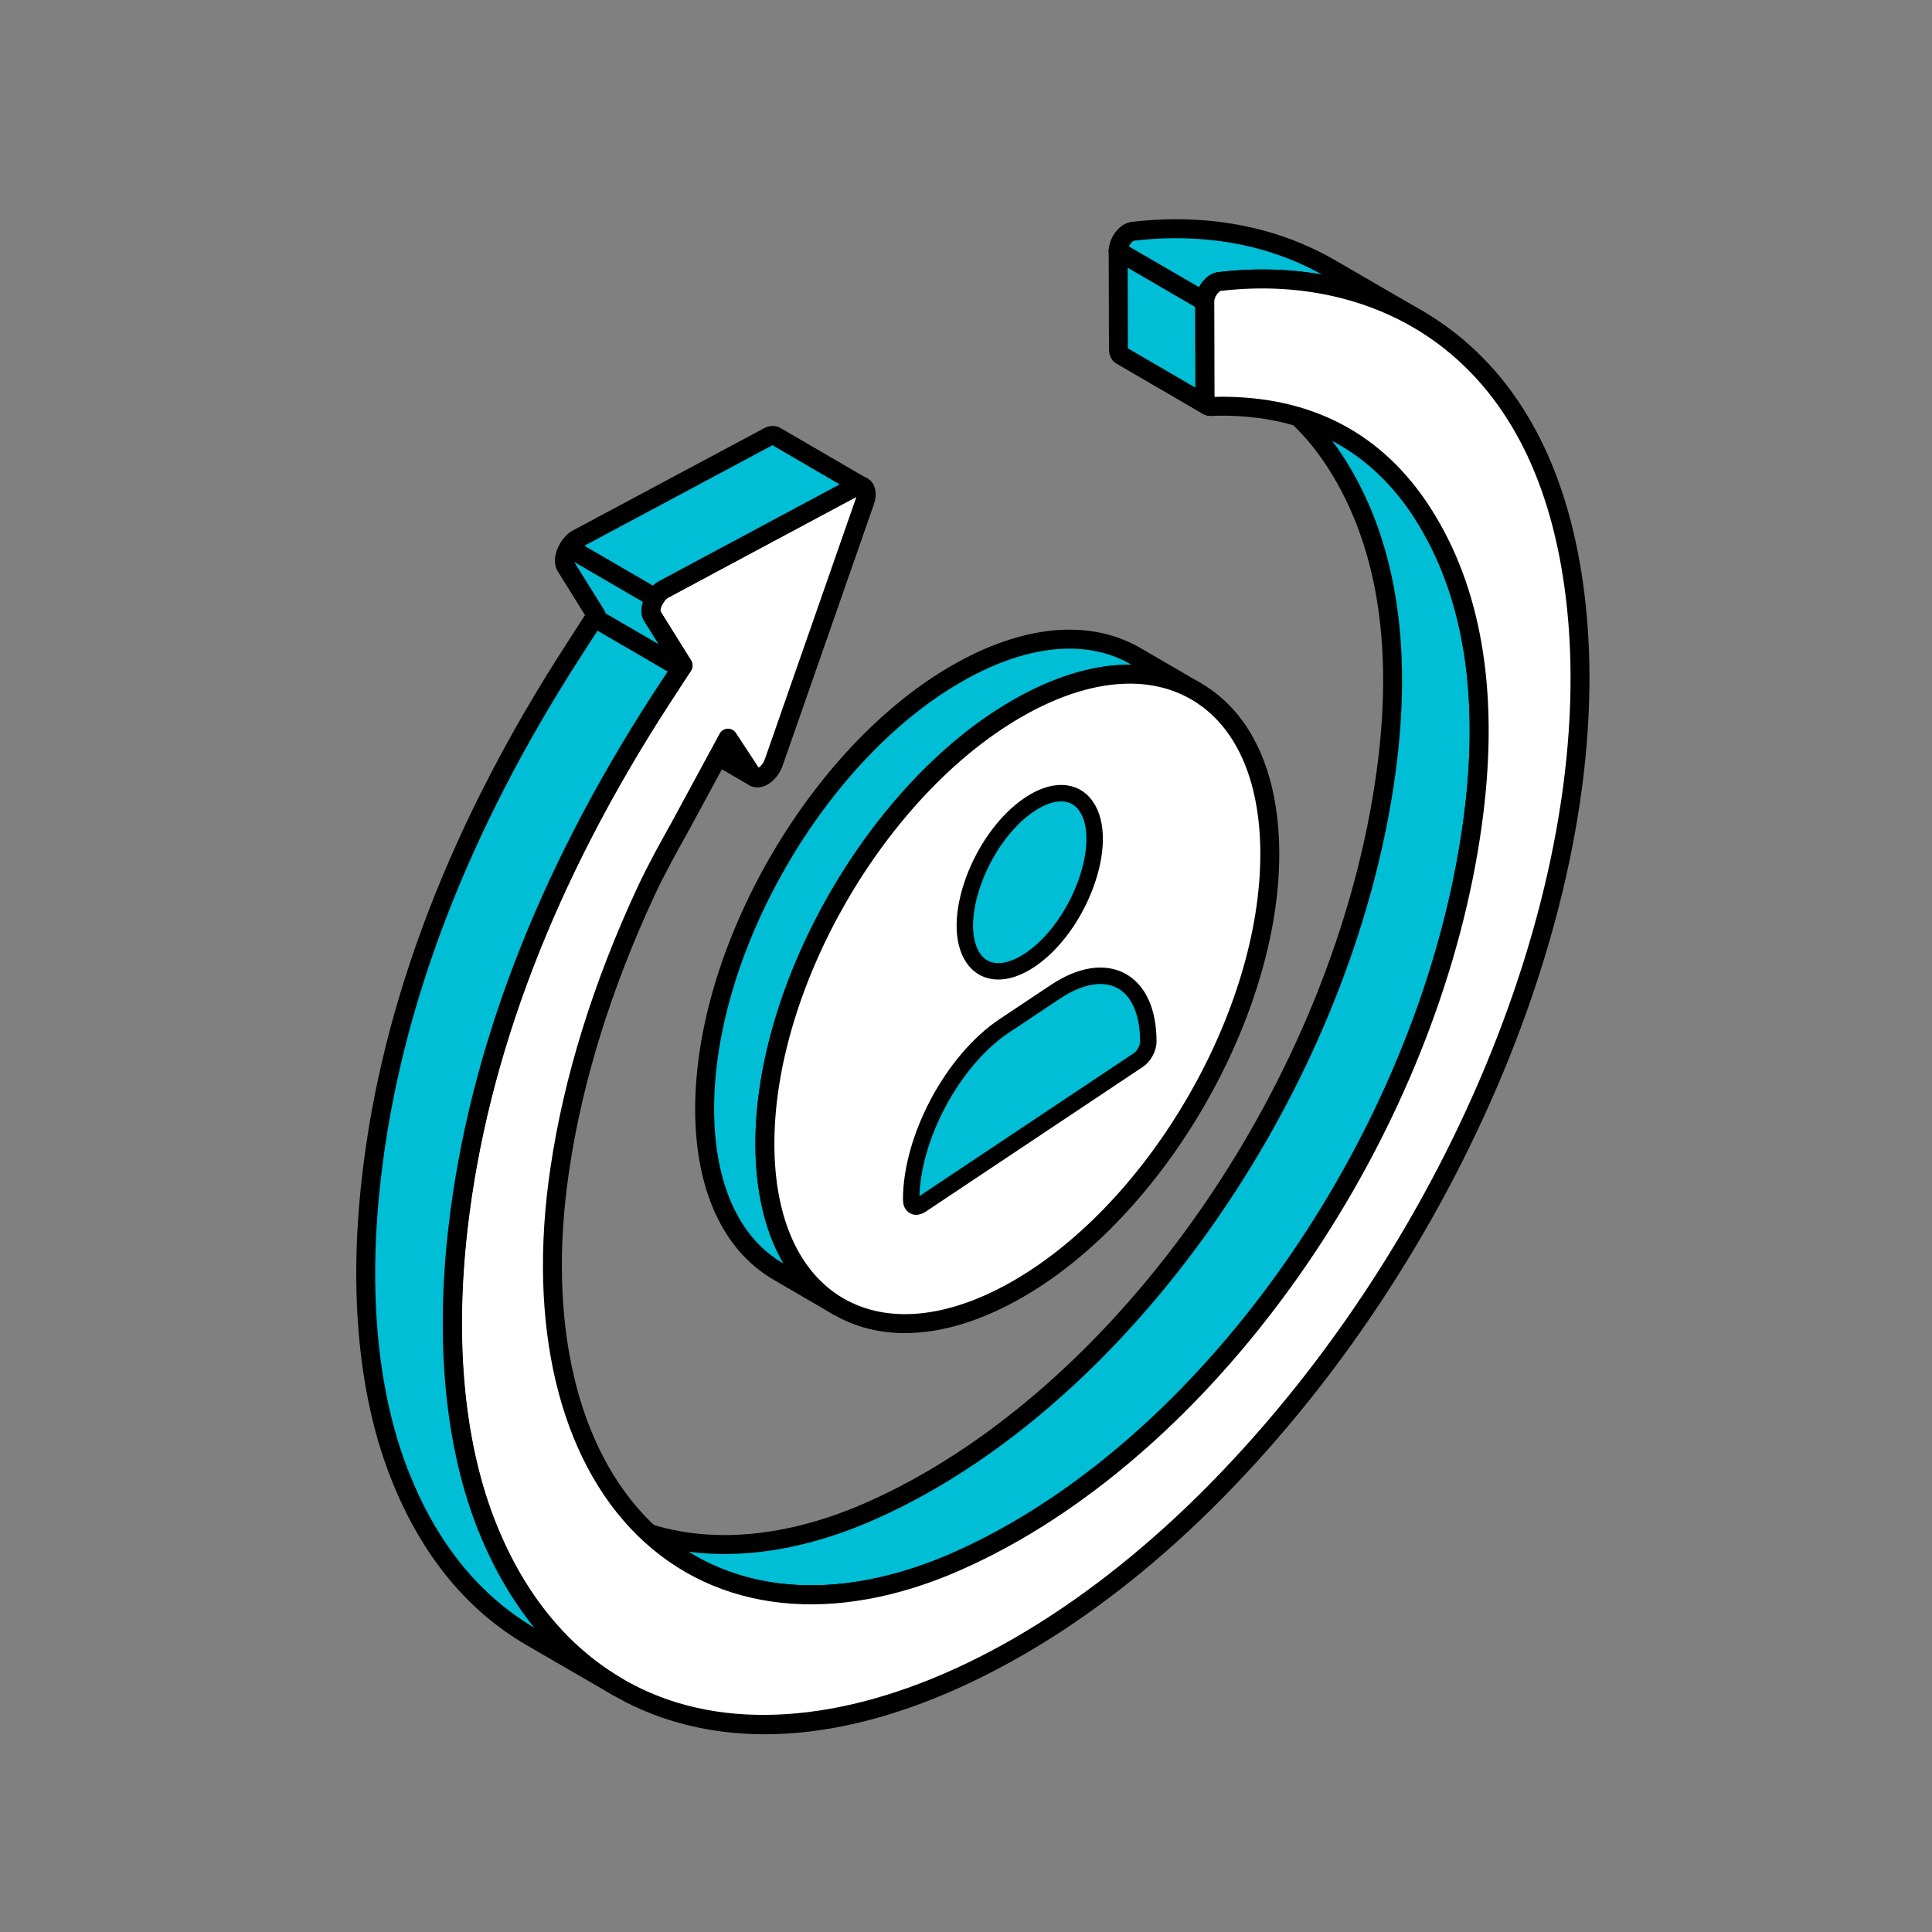 <svg xmlns="http://www.w3.org/2000/svg" width="141" height="141" viewBox="0 0 141 141" fill="none"><rect x="0" y="0" width="141" height="141" fill="#808080" stroke="none"/><path d="M50.324 114.107L44.008 110.441C49.324 113.526 56.222 113.509 63.542 110.274C64.961 109.648 66.392 108.919 67.799 108.107C84.57 98.437 98.276 77.201 101.142 56.461C102.382 47.497 101.286 40.058 97.856 34.349C96.246 31.661 94.228 29.611 91.819 28.213L98.135 31.879C100.544 33.277 102.562 35.327 104.171 38.015C107.602 43.724 108.698 51.163 107.458 60.127C104.592 80.867 90.886 102.103 74.114 111.773C72.708 112.584 71.277 113.314 69.858 113.94C62.538 117.175 55.64 117.192 50.324 114.107Z" fill="#00BED6"></path><path d="M59.194 117.08C55.832 117.08 52.708 116.289 49.975 114.704L43.66 111.039C43.331 110.847 43.218 110.424 43.41 110.094C43.602 109.764 44.023 109.653 44.355 109.843C49.498 112.829 56.215 112.756 63.261 109.642C64.653 109.028 66.063 108.31 67.453 107.508C84.044 97.94 97.617 76.91 100.457 56.366C101.677 47.55 100.602 40.262 97.262 34.705C95.724 32.135 93.781 30.155 91.488 28.82L91.471 28.81C91.142 28.619 91.029 28.196 91.222 27.866C91.414 27.536 91.836 27.422 92.166 27.616L98.482 31.282C100.983 32.733 103.099 34.88 104.764 37.66C108.269 43.494 109.406 51.084 108.142 60.22C105.249 81.158 91.397 102.604 74.46 112.372C73.019 113.201 71.565 113.941 70.136 114.572C66.355 116.243 62.648 117.08 59.194 117.08ZM50.67 113.508C55.815 116.494 62.529 116.421 69.578 113.307C70.963 112.697 72.373 111.979 73.77 111.174C90.363 101.605 103.934 80.575 106.773 60.032C107.992 51.215 106.918 43.928 103.579 38.371C102.034 35.793 100.086 33.811 97.787 32.477L97.195 32.132C97.637 32.718 98.055 33.337 98.446 33.994C101.953 39.828 103.09 47.418 101.827 56.555C98.931 77.494 85.08 98.939 68.144 108.706C66.71 109.531 65.256 110.272 63.819 110.905C59.044 113.016 54.392 113.797 50.21 113.242L50.67 113.508Z" fill="black"></path><path d="M88.162 29.625L81.852 25.951C81.703 25.877 81.628 25.691 81.628 25.448L81.609 18.325L87.92 21.998L87.939 29.122C87.939 29.364 88.013 29.532 88.162 29.625Z" fill="#00BED6"></path><path d="M88.211 30.327C88.073 30.327 87.933 30.292 87.811 30.222L81.501 26.549C81.154 26.377 80.933 25.969 80.933 25.448L80.914 18.326C80.914 18.079 81.046 17.85 81.26 17.726C81.476 17.603 81.737 17.603 81.953 17.728L88.264 21.401C88.476 21.525 88.606 21.752 88.608 21.997L88.626 29.12C88.945 29.32 88.996 29.698 88.802 30.022C88.678 30.225 88.447 30.327 88.211 30.327ZM82.316 25.425L87.241 28.291L87.226 22.397L82.299 19.528L82.316 25.425ZM82.157 25.334L82.201 25.359C82.188 25.35 82.172 25.341 82.157 25.334Z" fill="black"></path><path d="M97.121 19.605L103.437 23.271C98.964 20.675 93.794 19.973 88.976 20.548C88.881 20.56 88.784 20.595 88.69 20.649C88.278 20.887 87.916 21.482 87.918 21.994L81.602 18.328C81.6 17.816 81.963 17.221 82.374 16.983C82.468 16.929 82.565 16.894 82.66 16.882C87.479 16.307 92.648 17.009 97.121 19.605Z" fill="#00BED6"></path><path d="M103.436 23.962C103.318 23.962 103.198 23.932 103.089 23.869C98.001 20.917 92.65 20.806 89.058 21.233C88.842 21.359 88.607 21.724 88.609 21.991C88.609 22.239 88.477 22.468 88.263 22.592C88.05 22.717 87.786 22.716 87.57 22.591L81.254 18.925C81.043 18.802 80.912 18.576 80.91 18.33C80.909 17.588 81.389 16.751 82.03 16.384C82.202 16.282 82.391 16.218 82.582 16.195C86.372 15.74 92.045 15.86 97.468 19.008L103.784 22.673C104.113 22.864 104.226 23.288 104.033 23.618C103.905 23.839 103.674 23.962 103.436 23.962ZM82.386 17.984L87.506 20.956C87.706 20.578 88.003 20.248 88.344 20.051C88.525 19.948 88.707 19.885 88.889 19.862C90.975 19.613 93.622 19.535 96.481 20.036C91.48 17.244 86.261 17.149 82.742 17.568C82.611 17.644 82.474 17.807 82.386 17.984Z" fill="black"></path><path d="M55.049 56.72L48.727 53.041C48.675 53.024 48.624 52.972 48.589 52.903L47.535 51.331L53.84 54.993L54.894 56.582C54.945 56.634 54.997 56.686 55.049 56.72Z" fill="white"></path><path d="M55.074 57.419C54.946 57.419 54.816 57.385 54.7 57.318L48.379 53.639C48.278 53.619 48.082 53.44 47.968 53.206L46.961 51.716C46.782 51.448 46.811 51.093 47.03 50.859C47.252 50.623 47.602 50.573 47.882 50.734L54.187 54.396C54.278 54.449 54.358 54.523 54.415 54.612L55.467 56.201C55.774 56.41 55.845 56.8 55.648 57.114C55.52 57.315 55.3 57.419 55.074 57.419ZM49.154 52.507C49.154 52.506 49.154 52.508 49.154 52.507V52.507Z" fill="black"></path><path d="M53.84 54.989L47.524 51.323L46.805 50.204L53.121 53.87L53.84 54.989Z" fill="white"></path><path d="M53.84 55.681C53.72 55.681 53.602 55.65 53.492 55.587L47.177 51.92C47.083 51.866 47.003 51.789 46.944 51.697L46.224 50.578C46.05 50.31 46.084 49.958 46.305 49.727C46.524 49.496 46.873 49.447 47.152 49.606L53.467 53.272C53.562 53.327 53.641 53.404 53.702 53.496L54.422 54.616C54.594 54.884 54.56 55.236 54.339 55.467C54.206 55.607 54.024 55.681 53.84 55.681Z" fill="black"></path><path d="M48.399 43.033L62.368 35.554C63.012 35.21 63.419 35.756 63.123 36.585L56.468 55.646C56.305 56.108 55.995 56.471 55.684 56.651C55.382 56.825 55.078 56.826 54.906 56.574L53.851 54.99L53.131 53.87L50.673 58.439C50.304 59.117 49.937 59.782 49.58 60.426C48.713 61.981 47.905 63.433 47.157 65.029C43.953 71.919 41.824 78.765 40.852 85.355C39.188 96.536 41.436 106.092 47.015 111.576C52.582 117.039 60.906 117.898 69.862 113.94C71.281 113.314 72.712 112.585 74.118 111.773C90.889 102.103 104.595 80.867 107.461 60.127C108.702 51.163 107.606 43.724 104.175 38.015C100.924 32.587 96.009 29.762 89.573 29.65C89.191 29.637 88.797 29.645 88.403 29.667C88.129 29.688 87.949 29.477 87.948 29.121L87.928 21.994C87.927 21.481 88.289 20.886 88.701 20.649C88.795 20.595 88.891 20.559 88.986 20.548C100.074 19.224 113.02 24.666 115.058 44.373C117.17 64.942 106.011 91.78 87.926 109.649C83.568 113.943 79.005 117.478 74.357 120.159C57.001 130.166 41.793 126.81 35.625 111.581C33.22 105.678 32.47 98.094 33.437 89.644C34.882 76.945 39.871 63.955 48.264 51.018L49.857 48.565L47.614 44.966C47.307 44.469 47.738 43.414 48.399 43.033Z" fill="white"></path><path d="M55.814 126.568C53.184 126.568 50.679 126.165 48.326 125.356C42.344 123.298 37.731 118.624 34.983 111.841C32.541 105.846 31.768 98.144 32.75 89.566C34.207 76.766 39.232 63.671 47.683 50.642L49.038 48.557L47.027 45.331C46.815 44.987 46.766 44.529 46.891 44.041C47.061 43.365 47.506 42.751 48.053 42.434C48.059 42.431 48.066 42.428 48.073 42.424L62.042 34.945C62.556 34.666 63.098 34.699 63.479 35.031C63.919 35.41 64.03 36.094 63.774 36.816L57.12 55.874C56.914 56.461 56.505 56.975 56.028 57.25C55.382 57.621 54.701 57.503 54.334 56.964L53.182 55.23L50.185 60.76C49.331 62.288 48.529 63.73 47.783 65.322C44.598 72.17 42.495 78.944 41.535 85.455C39.904 96.414 42.076 105.755 47.498 111.083C52.852 116.335 60.905 117.147 69.582 113.308C70.967 112.698 72.377 111.98 73.774 111.175C90.367 101.606 103.937 80.575 106.776 60.032C107.996 51.216 106.921 43.929 103.583 38.372C100.456 33.15 95.738 30.449 89.561 30.341C89.193 30.33 88.817 30.336 88.442 30.358C88.129 30.369 87.855 30.281 87.638 30.078C87.391 29.851 87.256 29.512 87.256 29.121L87.236 21.996C87.234 21.257 87.715 20.42 88.355 20.051C88.535 19.948 88.717 19.885 88.899 19.862C95.483 19.077 101.68 20.69 106.336 24.413C111.655 28.666 114.819 35.356 115.744 44.303C117.876 65.06 106.636 92.133 88.412 110.14C84.009 114.477 79.397 118.049 74.701 120.758C68.016 124.612 61.613 126.567 55.814 126.568ZM48.736 43.636C48.38 43.848 48.151 44.441 48.21 44.619L50.443 48.2C50.585 48.428 50.581 48.716 50.436 48.941L48.844 51.394C40.508 64.242 35.555 77.138 34.123 89.723C33.168 98.071 33.909 105.539 36.264 111.32C38.858 117.724 43.185 122.125 48.775 124.049C55.822 126.475 64.786 124.882 74.01 119.56C78.605 116.91 83.124 113.41 87.442 109.156C105.388 91.424 116.46 64.814 114.37 44.444C113.485 35.881 110.491 29.505 105.472 25.493C101.11 22.005 95.279 20.497 89.068 21.233C88.852 21.359 88.618 21.724 88.619 21.992L88.638 28.965C88.969 28.952 89.284 28.951 89.594 28.959C96.271 29.076 101.379 32.003 104.767 37.661C108.273 43.495 109.41 51.085 108.146 60.221C105.253 81.159 91.401 102.604 74.463 112.373C73.023 113.202 71.569 113.942 70.14 114.572C60.913 118.65 52.305 117.735 46.53 112.069C40.789 106.427 38.472 96.652 40.169 85.253C41.147 78.611 43.289 71.708 46.531 64.738C47.297 63.1 48.114 61.637 48.975 60.09L52.521 53.543C52.638 53.328 52.858 53.19 53.103 53.179C53.346 53.173 53.579 53.292 53.712 53.497L55.367 56.023C55.556 55.891 55.721 55.684 55.816 55.418L62.47 36.357C62.482 36.327 62.49 36.3 62.497 36.275L48.736 43.636ZM88.361 28.979C88.358 28.979 88.355 28.979 88.351 28.979H88.361Z" fill="black"></path><path d="M56.631 31.845C56.482 31.752 56.276 31.752 56.052 31.883L42.069 39.36C41.839 39.497 41.656 39.724 41.504 39.971L47.817 43.644C47.972 43.394 48.16 43.165 48.398 43.033L62.363 35.556C62.549 35.462 62.717 35.425 62.848 35.462L56.631 31.845Z" fill="#00BED6"></path><path d="M47.817 44.334C47.699 44.334 47.579 44.303 47.47 44.24L41.156 40.567C40.994 40.473 40.878 40.317 40.832 40.136C40.788 39.955 40.819 39.763 40.916 39.605C41.159 39.216 41.419 38.942 41.713 38.765L55.727 31.273C56.135 31.035 56.614 31.022 56.987 31.252L63.196 34.865C63.496 35.039 63.621 35.411 63.485 35.732C63.35 36.051 62.994 36.219 62.661 36.126L48.723 43.641C48.664 43.674 48.553 43.769 48.404 44.007C48.273 44.218 48.048 44.334 47.817 44.334ZM42.644 39.834L47.647 42.744C47.777 42.614 47.917 42.509 48.064 42.428L61.282 35.35L56.373 32.494L42.644 39.834Z" fill="black"></path><path d="M48.239 51.013L49.712 48.772L43.388 45.093L41.928 47.358C33.545 60.298 28.542 73.276 27.104 85.975C26.133 94.422 26.88 102.011 29.288 107.922C31.436 113.236 34.703 117.096 38.773 119.464L45.083 123.119C41.013 120.769 37.764 116.891 35.599 111.576C33.209 105.684 32.444 98.095 33.415 89.648C34.871 76.95 39.856 63.953 48.239 51.013Z" fill="#00BED6"></path><path d="M45.082 123.81C44.964 123.81 44.846 123.78 44.736 123.717C44.719 123.707 44.701 123.697 44.682 123.686L38.426 120.062C34.106 117.549 30.817 113.552 28.646 108.181C26.201 102.179 25.431 94.472 26.417 85.895C27.861 73.14 32.885 60.047 41.346 46.983L42.807 44.718C43.007 44.408 43.416 44.31 43.734 44.496L50.058 48.175C50.222 48.27 50.34 48.428 50.384 48.613C50.426 48.798 50.392 48.993 50.288 49.151L48.817 51.391C40.496 64.235 35.545 77.133 34.101 89.727C33.145 98.045 33.883 105.51 36.24 111.317C38.315 116.413 41.388 120.172 45.377 122.491L45.428 122.521C45.759 122.712 45.872 123.135 45.681 123.465C45.553 123.686 45.32 123.81 45.082 123.81ZM43.61 46.022L42.506 47.733C34.162 60.617 29.211 73.509 27.791 86.052C26.831 94.4 27.57 101.872 29.926 107.661C31.96 112.693 35.012 116.439 39.001 118.798C37.397 116.83 36.046 114.506 34.959 111.837C32.517 105.816 31.744 98.116 32.728 89.569C34.197 76.762 39.219 63.663 47.658 50.637C47.66 50.636 47.66 50.635 47.661 50.633L48.733 49.002L43.61 46.022Z" fill="black"></path><path d="M49.841 48.571L47.6 44.972C47.395 44.655 47.525 44.096 47.806 43.648L41.495 39.975C41.215 40.422 41.084 40.963 41.271 41.299L43.511 44.897L43.385 45.093L49.708 48.773L49.841 48.571Z" fill="#00BED6"></path><path d="M49.71 49.462C49.592 49.462 49.472 49.432 49.363 49.369L43.039 45.69C42.875 45.594 42.759 45.438 42.715 45.254C42.688 45.144 42.69 45.031 42.717 44.925L40.685 41.663C40.313 40.995 40.561 40.169 40.911 39.608C41.109 39.291 41.52 39.191 41.844 39.377L48.155 43.05C48.317 43.144 48.433 43.3 48.479 43.481C48.523 43.663 48.492 43.854 48.393 44.013C48.217 44.295 48.177 44.555 48.197 44.625L50.43 48.205C50.572 48.434 50.569 48.726 50.42 48.951L50.287 49.153C50.154 49.353 49.934 49.462 49.71 49.462ZM44.191 44.761L48.059 47.011L47.014 45.336C46.746 44.919 46.767 44.401 46.918 43.929L41.905 41.011L44.1 44.532C44.144 44.603 44.174 44.681 44.191 44.761Z" fill="black"></path><path d="M87.291 50.455C83.945 48.51 79.312 48.782 74.193 51.742C64.026 57.604 55.79 71.846 55.818 83.543C55.847 89.349 57.892 93.424 61.195 95.354L56.802 92.798C53.485 90.868 51.44 86.792 51.426 80.987C51.397 69.29 59.619 55.048 69.786 49.185C74.905 46.225 79.552 45.953 82.899 47.898L87.291 50.455Z" fill="#00BED6"></path><path d="M61.194 96.045C61.076 96.045 60.957 96.015 60.847 95.952L60.845 95.951L60.844 95.95L56.455 93.395C52.781 91.257 50.748 86.851 50.734 80.989C50.706 69.086 59.098 54.551 69.44 48.586C74.617 45.594 79.517 45.134 83.246 47.301L87.637 49.856C87.637 49.856 87.637 49.856 87.639 49.857C87.969 50.05 88.081 50.472 87.889 50.802C87.696 51.132 87.275 51.245 86.944 51.052L86.942 51.051C83.666 49.149 79.264 49.608 74.539 52.34C64.57 58.089 56.481 72.085 56.51 83.542C56.535 88.892 58.324 92.876 61.544 94.758C61.873 94.951 61.984 95.373 61.792 95.703C61.663 95.923 61.432 96.045 61.194 96.045ZM78.051 47.337C75.637 47.337 72.942 48.159 70.131 49.783C60.171 55.528 52.089 69.525 52.118 80.985C52.13 86.337 53.916 90.32 57.15 92.201L57.187 92.222C55.856 89.946 55.145 86.999 55.127 83.547C55.098 71.648 63.497 57.112 73.847 51.143C76.917 49.366 79.895 48.466 82.582 48.513L82.551 48.495C81.221 47.722 79.702 47.337 78.051 47.337Z" fill="black"></path><path d="M74.188 51.734C84.353 45.865 92.635 50.576 92.668 62.265C92.701 73.954 84.473 88.196 74.308 94.065C64.135 99.938 55.853 95.228 55.82 83.539C55.787 71.85 64.016 57.607 74.188 51.734Z" fill="white"></path><path d="M66.042 97.291C64.164 97.291 62.423 96.852 60.885 95.966C57.193 93.84 55.15 89.428 55.133 83.54C55.099 71.649 63.495 57.113 73.847 51.136C79.002 48.158 83.89 47.697 87.609 49.835C91.302 51.961 93.346 56.374 93.363 62.263C93.395 74.154 85.005 88.689 74.658 94.663C71.632 96.409 68.7 97.291 66.042 97.291ZM82.449 49.893C80.037 49.893 77.343 50.712 74.538 52.332C64.567 58.089 56.482 72.087 56.516 83.537C56.53 88.91 58.326 92.899 61.573 94.768C64.849 96.651 69.25 96.191 73.966 93.467C83.93 87.713 92.012 73.716 91.98 62.266C91.965 56.892 90.168 52.902 86.919 51.034C85.595 50.271 84.087 49.893 82.449 49.893Z" fill="black"></path><path d="M79.249 58.813C81.07 61.39 78.794 67.645 75.153 70.073C73.462 71.2 71.901 71.158 71.056 69.962C69.235 67.385 71.511 61.13 75.153 58.702C76.843 57.575 78.404 57.618 79.249 58.813ZM66.499 87.555C66.499 83.049 69.536 77.375 73.285 74.875L77.02 72.386C80.769 69.886 83.806 71.512 83.806 76.017C83.806 76.491 83.486 77.089 83.092 77.352L67.213 87.938C66.819 88.2 66.499 88.029 66.499 87.555Z" fill="#00BED6" stroke="black" stroke-width="1.2"></path></svg>